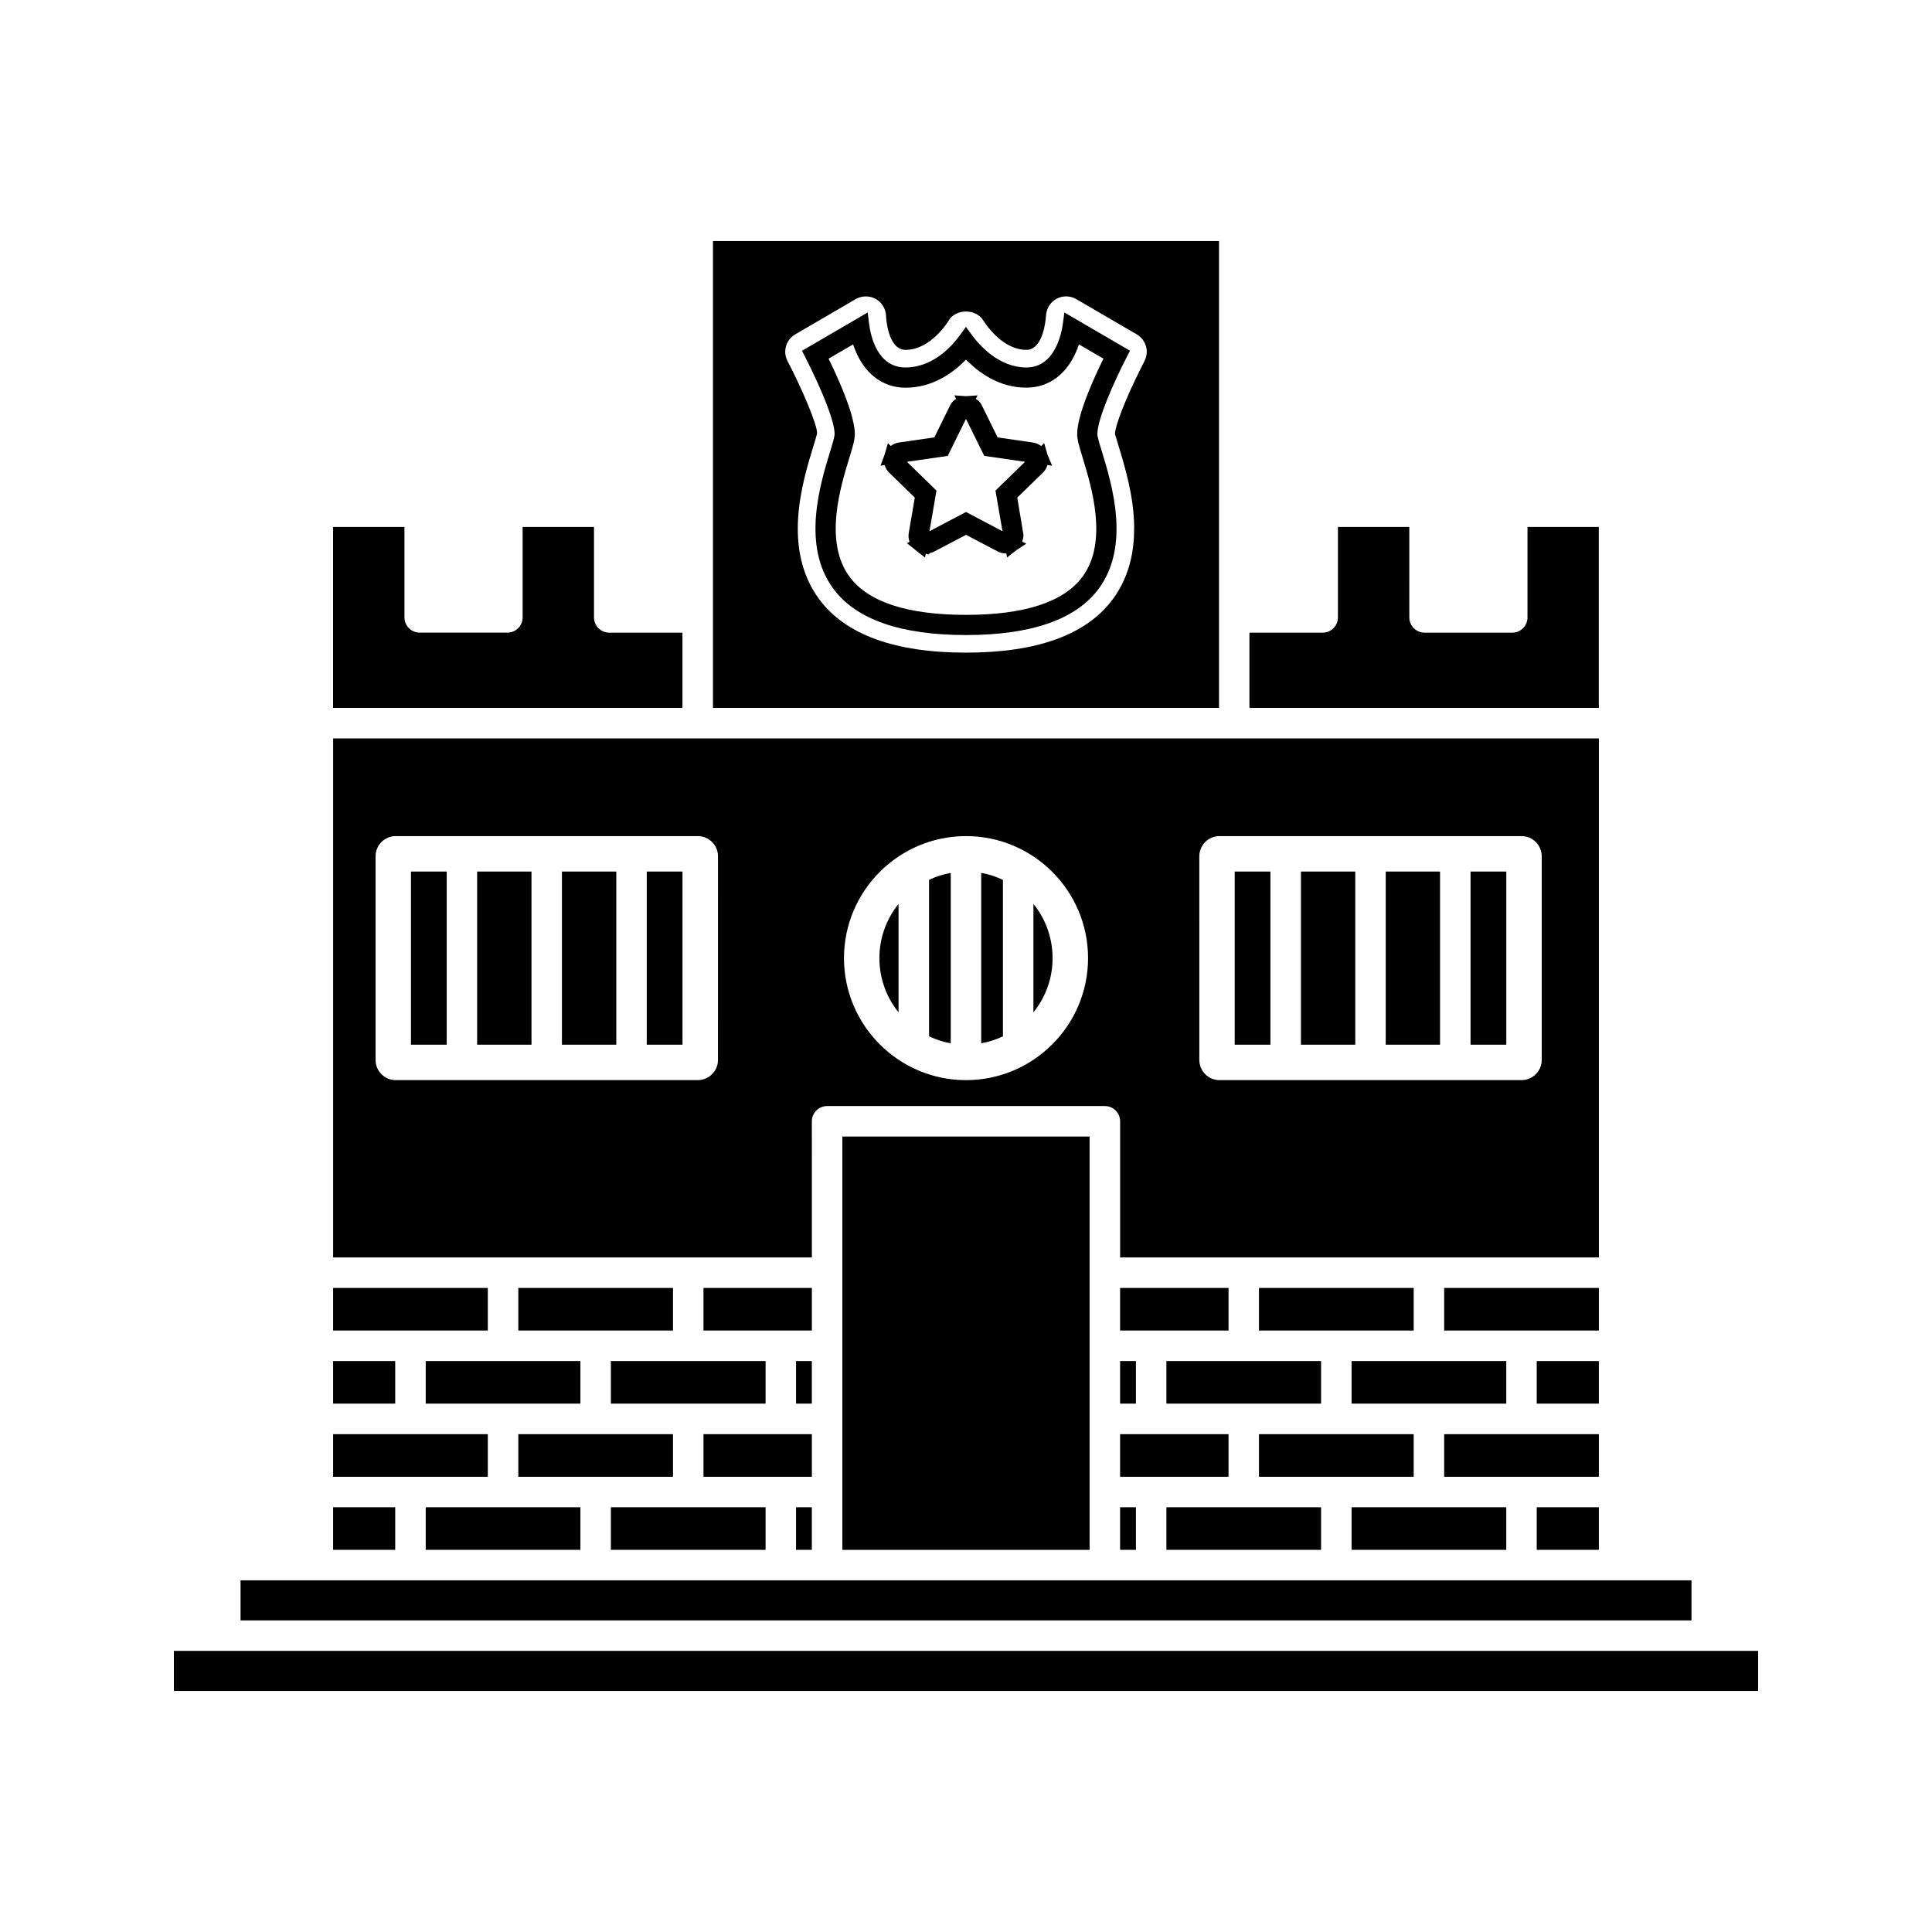 <?xml version="1.0" encoding="UTF-8"?>
<!-- Uploaded to: SVG Repo, www.svgrepo.com, Generator: SVG Repo Mixer Tools -->
<svg fill="#000000" width="800px" height="800px" version="1.1" viewBox="144 144 512 512" xmlns="http://www.w3.org/2000/svg">
 <g>
  <path d="m252.91 374.97h9.469v45.883h-9.469z"/>
  <path d="m409.79 377.18c-1.914-0.902-3.816-1.508-5.758-1.859v45.16c2-0.355 3.922-0.973 5.758-1.832z"/>
  <path d="m382.12 383.55c-3.266 4.039-5.07 9.086-5.07 14.363 0 5.289 1.812 10.328 5.07 14.367z"/>
  <path d="m395.96 375.33c-1.996 0.352-3.922 0.973-5.75 1.836v41.477c1.926 0.902 3.82 1.5 5.75 1.852z"/>
  <path d="m417.87 383.54v28.742c3.266-4.047 5.074-9.078 5.074-14.367 0-5.285-1.809-10.328-5.074-14.375z"/>
  <path d="m551.25 543.44h16.465v11.285h-16.465z"/>
  <path d="m471.21 374.97h9.469v45.883h-9.469z"/>
  <path d="m488.76 374.97h14.402v45.883h-14.402z"/>
  <path d="m526.72 524.07h40.996v11.293h-40.996z"/>
  <path d="m359.15 441.15c0-2.227 1.816-4.035 4.047-4.035h73.602c2.231 0 4.047 1.812 4.047 4.035v36.09h126.88v-137.55h-335.44v137.55h126.87zm102.68-70.223c0-2.949 2.398-5.352 5.352-5.352h80.039c2.949 0 5.352 2.402 5.352 5.352v53.965c0 2.953-2.402 5.352-5.352 5.352l-80.035 0.004c-2.953 0-5.352-2.398-5.352-5.352zm-61.824-5.352c17.832 0 32.34 14.504 32.34 32.332-0.004 17.828-14.508 32.34-32.34 32.34-17.828 0-32.34-14.504-32.34-32.332 0-17.832 14.512-32.34 32.34-32.34zm-65.734 59.316c0 2.953-2.402 5.352-5.359 5.352l-80.035 0.004c-2.953 0-5.352-2.398-5.352-5.352v-53.969c0-2.949 2.402-5.352 5.352-5.352h80.039c2.953 0 5.359 2.402 5.359 5.352z"/>
  <path d="m270.45 374.97h14.402v45.883h-14.402z"/>
  <path d="m440.84 524.07h28.734v11.293h-28.734z"/>
  <path d="m292.92 374.97h14.402v45.883h-14.402z"/>
  <path d="m315.4 374.97h9.469v45.883h-9.469z"/>
  <path d="m533.71 374.97h9.473v45.883h-9.473z"/>
  <path d="m511.23 374.97h14.395v45.883h-14.395z"/>
  <path d="m567.71 283.65h-18.91v23.973c0 2.231-1.816 4.039-4.039 4.039h-23.242c-2.227 0-4.035-1.812-4.035-4.039l-0.004-23.973h-18.914v23.973c0 2.231-1.812 4.039-4.039 4.039h-19.418v19.941h92.59v-47.953z"/>
  <path d="m324.87 311.66h-19.418c-2.227 0-4.039-1.812-4.039-4.039v-23.977h-18.91v23.973c0 2.231-1.812 4.039-4.039 4.039h-23.238c-2.227 0-4.039-1.812-4.039-4.039l-0.004-23.973h-18.91v47.957h92.586v-19.941z"/>
  <path d="m467.05 207.89h-134.1v123.71h134.1zm-19.758 31.824-0.887 1.754c-3.957 7.824-6.926 15.371-6.926 17.555 0.09 0.355 0.578 1.926 0.938 3.102 1.652 5.426 4.039 13.242 4.152 21.402l-0.062 2.801c-0.105 1.945-0.352 3.84-0.746 5.621-0.875 4.035-2.516 7.695-4.871 10.859-6.941 9.391-20.027 14.148-38.887 14.148-18.863 0-31.949-4.762-38.898-14.148-9.867-13.328-4.481-30.953-1.59-40.426 0.348-1.145 0.922-2.961 1.027-3.606-0.016-2.387-4.051-11.867-7.828-19.066-1.328-2.531-0.438-5.656 2.043-7.106l16.012-9.336c1.59-0.93 3.68-0.949 5.281-0.062 1.652 0.922 2.707 2.648 2.762 4.527 0 0.078 0.352 8.984 5.18 8.984 6.742 0 11.336-7.625 11.379-7.703 1.859-3.269 7.394-3.301 9.289 0.031 0.988 1.512 5.305 7.672 11.352 7.672 4.426 0 5.113-7.887 5.168-8.789 0.066-2.074 1.117-3.801 2.754-4.711 0.789-0.445 1.684-0.676 2.602-0.676 0.996 0.012 1.906 0.27 2.699 0.73l16.012 9.336c2.477 1.453 3.375 4.574 2.047 7.106z"/>
  <path d="m425.68 229.74c-0.371 2.734-2.168 11.645-9.672 11.645-7.359 0-12.539-6-14.426-8.574l-1.594-2.184-1.586 2.184c-2.121 2.918-6.644 7.898-13.121 8.508-0.43 0.035-0.855 0.066-1.297 0.066-7.41 0-9.23-8.129-9.672-11.625l-0.371-2.953-17.406 10.156 0.844 1.652c4.879 9.594 7.797 17.219 7.797 20.402 0 0.684-0.387 2.027-1.211 4.723-2.648 8.684-7.59 24.848 0.883 36.289 6.019 8.141 17.844 12.266 35.152 12.266s29.137-4.129 35.16-12.266c8.453-11.441 3.527-27.594 0.875-36.297-0.805-2.598-1.219-4.039-1.223-4.691 0-3.894 4.203-13.441 7.797-20.438l0.855-1.66-17.398-10.133zm4.254 5.523 6.481 3.785-0.277 0.578c-5.519 11.395-6.676 16.836-6.676 19.398 0 1.512 0.52 3.211 1.465 6.32 2.371 7.773 6.785 22.242-0.066 31.508-4.969 6.695-15.352 10.094-30.859 10.094-15.512 0-25.895-3.394-30.852-10.086-6.871-9.293-2.441-23.77-0.062-31.539 0.957-3.117 1.453-4.812 1.453-6.293 0-2.555-1.16-7.992-6.676-19.391l-0.285-0.578 6.492-3.789 0.285 0.777c2.481 6.797 7.453 10.699 13.633 10.699 7.027 0 12.324-3.785 15.523-6.965l0.492-0.488 0.484 0.477c3.203 3.176 8.5 6.965 15.523 6.965 6.184 0 11.152-3.898 13.645-10.699z"/>
  <path d="m420.72 261.43-0.789 0.77c-0.629-0.461-1.359-0.809-2.141-0.918l-9.406-1.363-4.219-8.559c-0.34-0.684-0.887-1.238-1.559-1.645l0.461-0.934-3.07 0.211-3.074-0.215 0.461 0.938c-0.676 0.41-1.227 0.973-1.57 1.664l-4.203 8.535-9.43 1.363c-0.789 0.117-1.512 0.445-2.121 0.914l-0.754-0.734-0.875 3.008-1.074 2.934 1.07-0.156c0.227 0.738 0.613 1.426 1.191 1.996l6.816 6.641-1.609 9.391c-0.133 0.793-0.043 1.586 0.211 2.312l-0.691 0.367 2.121 1.691c0.031 0.027 0.051 0.059 0.082 0.082l2.598 2.035 0.18-1.039 0.688 0.23 0.461-0.383c0.277-0.066 0.5-0.141 0.938-0.316l8.605-4.508 8.383 4.398c0.719 0.383 1.512 0.551 2.297 0.535l0.184 1.059 2.488-1.949 2.598-1.699-1.074-0.566c0.184-0.562 0.355-1.133 0.332-1.793l-1.637-9.855 6.812-6.633c0.578-0.57 0.973-1.258 1.191-1.996l1.234 0.18-1.27-3.035zm-12.91 12.582 1.859 10.766-9.672-5.094-9.676 5.098 1.852-10.773-7.824-7.625 10.812-1.57 4.836-9.801 4.84 9.797 10.812 1.57z"/>
  <path d="m453.11 504.69h40.988v11.289h-40.988z"/>
  <path d="m305.89 504.69h40.996v11.289h-40.996z"/>
  <path d="m256.82 504.69h40.992v11.289h-40.992z"/>
  <path d="m354.96 504.69h4.184v11.289h-4.184z"/>
  <path d="m305.89 543.44h40.996v11.285h-40.996z"/>
  <path d="m281.36 485.32h40.992v11.285h-40.992z"/>
  <path d="m281.36 524.07h40.992v11.293h-40.992z"/>
  <path d="m256.82 543.44h40.992v11.285h-40.992z"/>
  <path d="m207.75 562.81h384.51v10.613h-384.51z"/>
  <path d="m232.28 543.44h16.457v11.285h-16.457z"/>
  <path d="m354.96 543.44h4.184v11.285h-4.184z"/>
  <path d="m190.08 581.5h419.84v10.613h-419.84z"/>
  <path d="m440.84 543.44h4.191v11.285h-4.191z"/>
  <path d="m232.28 485.32h40.996v11.285h-40.996z"/>
  <path d="m232.28 504.69h16.457v11.289h-16.457z"/>
  <path d="m330.43 485.32h28.723v11.285h-28.723z"/>
  <path d="m232.28 524.07h40.996v11.293h-40.996z"/>
  <path d="m440.84 504.69h4.191v11.289h-4.191z"/>
  <path d="m502.18 543.44h40.996v11.285h-40.996z"/>
  <path d="m477.64 524.07h41.004v11.293h-41.004z"/>
  <path d="m453.11 543.44h40.988v11.285h-40.988z"/>
  <path d="m440.84 485.32h28.734v11.285h-28.734z"/>
  <path d="m502.18 504.69h40.996v11.289h-40.996z"/>
  <path d="m477.64 485.32h41.004v11.285h-41.004z"/>
  <path d="m367.23 445.19h65.531v109.54h-65.531z"/>
  <path d="m551.25 504.69h16.465v11.289h-16.465z"/>
  <path d="m330.43 524.07h28.723v11.293h-28.723z"/>
  <path d="m526.72 485.32h40.996v11.285h-40.996z"/>
 </g>
</svg>